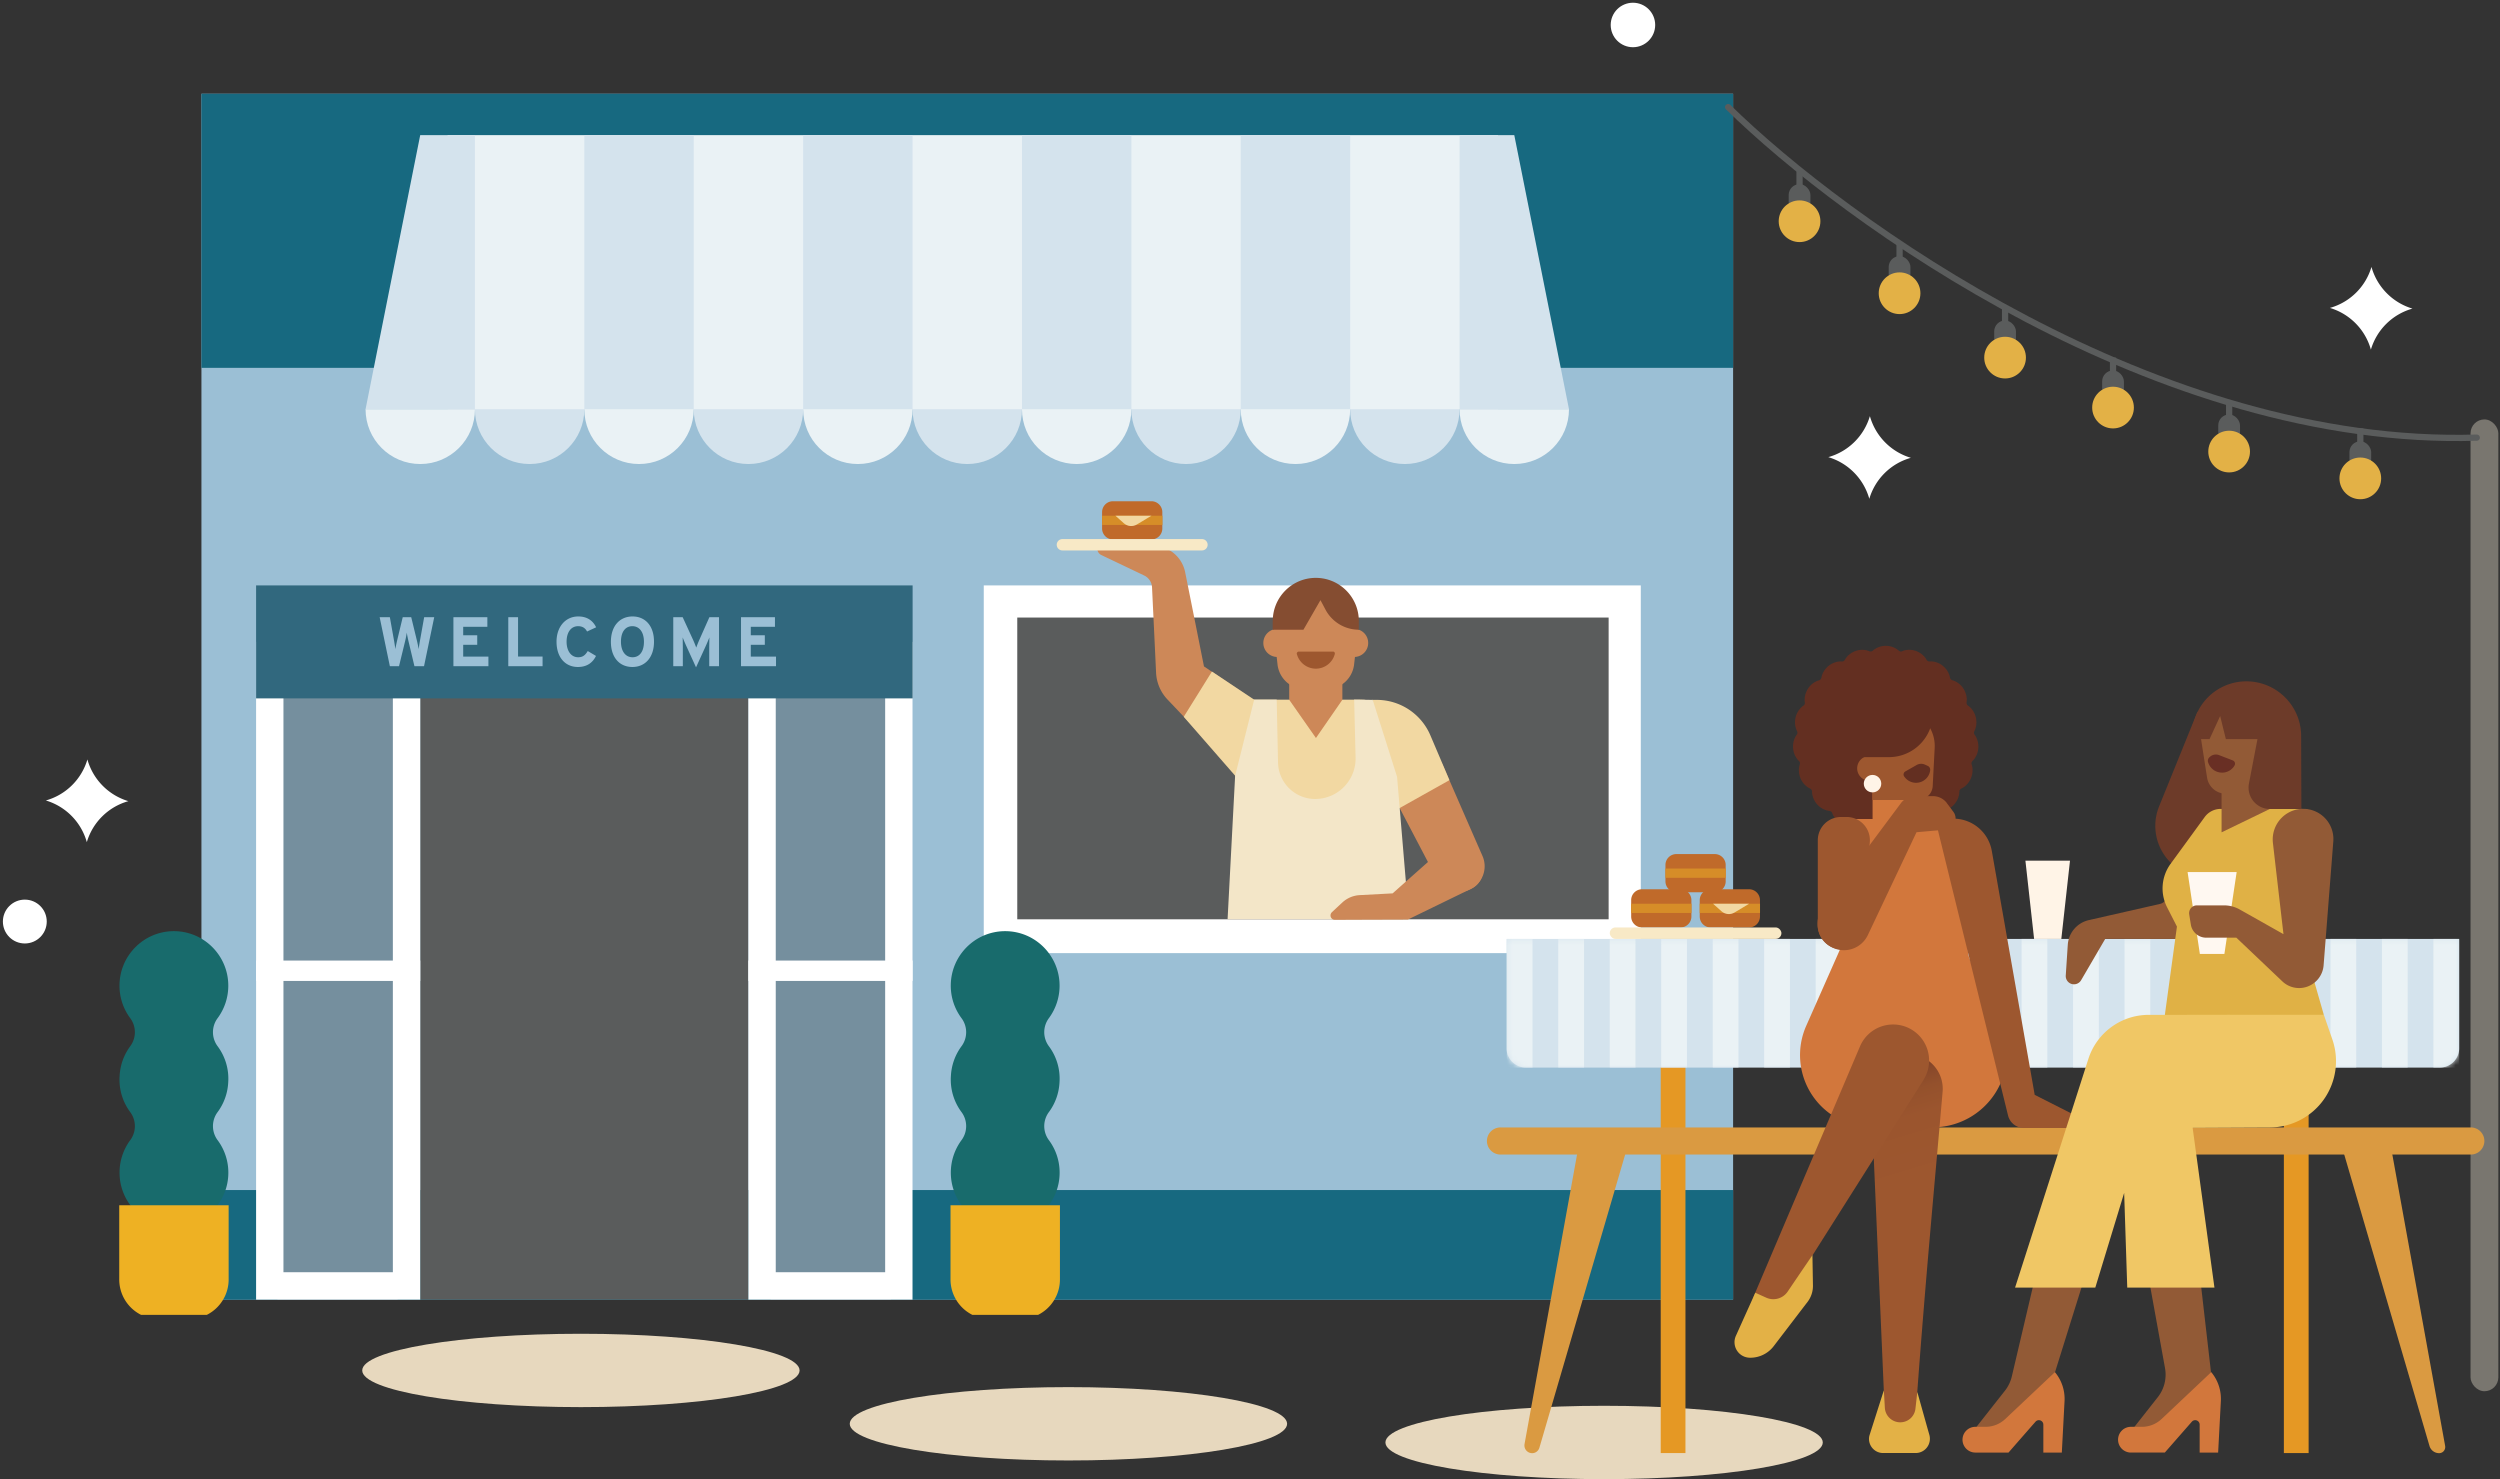 <svg width="480" height="284" viewBox="0 0 480 284" fill="none" xmlns="http://www.w3.org/2000/svg"><rect x="0" y="0" width="480" height="284" fill="#333333" stroke="none"/><path d="M332.755 18H38.676v231.529h294.079V18Z" fill="#9BBFD5"/><path d="M332.755 228.489H38.676v21.05h294.079v-21.05Z" fill="#176980"/><path d="M171.052 128.187H147.97v121.342h23.082V128.187ZM76.344 128.187H53.262v121.342h23.082V128.187Z" fill="#758F9E"/><path d="M332.755 18H38.676v52.625h294.079V18Z" fill="#176980"/><path fill-rule="evenodd" clip-rule="evenodd" d="M259.231 76.183h21.007v2.385c0 5.814-4.701 10.525-10.504 10.525-5.802 0-10.503-4.71-10.503-10.525v-2.385ZM217.217 76.183h21.007v2.385c0 5.814-4.701 10.525-10.504 10.525-5.802 0-10.503-4.71-10.503-10.525v-2.385ZM175.213 76.183h21.007v2.385c0 5.814-4.701 10.525-10.504 10.525-5.802 0-10.503-4.71-10.503-10.525v-2.385ZM133.198 76.183h21.007v2.385c0 5.814-4.701 10.525-10.503 10.525-5.803 0-10.504-4.71-10.504-10.525v-2.385ZM91.184 76.183h21.007v2.385c0 5.814-4.701 10.525-10.503 10.525-5.803 0-10.504-4.71-10.504-10.525v-2.385Z" fill="#D4E3ED"/><path fill-rule="evenodd" clip-rule="evenodd" d="M238.224 76.183h21.007v2.385c0 5.814-4.701 10.525-10.504 10.525-5.802 0-10.503-4.71-10.503-10.525v-2.385ZM280.238 78.568c0 5.814 4.701 10.525 10.503 10.525 5.803 0 10.504-4.71 10.504-10.525h-21.007ZM196.219 76.183h21.008v2.385c0 5.814-4.702 10.525-10.504 10.525-5.803 0-10.504-4.71-10.504-10.525v-2.385ZM154.205 76.183h21.007v2.385c0 5.814-4.701 10.525-10.503 10.525-5.803 0-10.504-4.71-10.504-10.525v-2.385ZM112.191 76.183h21.007v2.385c0 5.814-4.701 10.525-10.503 10.525-5.803 0-10.504-4.71-10.504-10.525v-2.385ZM70.187 78.568c0 5.814 4.701 10.525 10.504 10.525 5.802 0 10.503-4.71 10.503-10.525H70.187Z" fill="#EAF2F5"/><path d="M287.614 25.943H85.933v52.625h201.681V25.943Z" fill="#EAF2F5"/><path fill-rule="evenodd" clip-rule="evenodd" d="M280.238 25.943h10.503l10.504 52.625h-21.007V25.943Z" fill="#D4E3ED"/><path d="M175.212 25.943h-21.007v52.625h21.007V25.943ZM259.231 25.943h-21.007v52.625h21.007V25.943ZM133.198 25.943h-21.007v52.625h21.007V25.943Z" fill="#D4E3ED"/><path fill-rule="evenodd" clip-rule="evenodd" d="M80.68 25.943h10.504v52.625H70.187l10.494-52.625Z" fill="#D4E3ED"/><path d="M217.227 25.943h-21.008v52.625h21.008V25.943Z" fill="#D4E3ED"/><path d="M315.033 112.399h-126.15v70.6h126.15v-70.6Z" fill="#fff"/><path d="M308.857 118.569H195.315v57.936h113.542v-57.936ZM143.702 126.462H80.681v123.067h63.021V126.462Z" fill="#5A5C5C"/><path fill-rule="evenodd" clip-rule="evenodd" d="M169.951 128.502h-21.007v115.765h21.007V128.502Zm5.252-5.262h-31.511v126.289h31.511V123.24ZM75.429 128.502H54.422v115.765h21.007V128.502Zm5.252-5.262H49.17v126.289h31.51V123.24Z" fill="#fff"/><path d="M146.849 123.24H79.166v5.262h67.683v-5.262ZM175.212 184.428h-31.51v3.913h31.51v-3.913ZM80.68 184.428H49.17v3.913h31.51v-3.913Z" fill="#fff"/><path fill-rule="evenodd" clip-rule="evenodd" d="M201.402 195.467a4.518 4.518 0 0 0 0 5.43 10.42 10.42 0 0 1 2.023 6.922 10.479 10.479 0 0 1-2.023 5.682 4.518 4.518 0 0 0 0 5.43 10.422 10.422 0 0 1 2.046 6.219c0 5.775-4.681 10.466-10.444 10.466-5.764 0-10.445-4.691-10.445-10.466 0-2.326.757-4.474 2.036-6.219a4.515 4.515 0 0 0 0-5.43 10.424 10.424 0 0 1-2.022-6.922 10.47 10.47 0 0 1 2.022-5.682 4.515 4.515 0 0 0 0-5.43 10.426 10.426 0 0 1-2.046-6.218c0-5.775 4.682-10.466 10.445-10.466s10.444 4.691 10.444 10.466c0 2.325-.757 4.474-2.036 6.218Z" fill="#186B6C"/><path fill-rule="evenodd" clip-rule="evenodd" d="M203.507 231.408v14.24a7.607 7.607 0 0 1-4.199 6.809h-12.609a7.607 7.607 0 0 1-4.199-6.809v-14.24h21.007Z" fill="#EEB123"/><path fill-rule="evenodd" clip-rule="evenodd" d="M41.796 195.467a4.516 4.516 0 0 0 0 5.43 10.424 10.424 0 0 1 2.023 6.922 10.48 10.48 0 0 1-2.023 5.682 4.516 4.516 0 0 0 0 5.43 10.427 10.427 0 0 1 2.046 6.219c0 5.775-4.681 10.466-10.445 10.466-5.763 0-10.444-4.691-10.444-10.466 0-2.326.757-4.474 2.036-6.219a4.516 4.516 0 0 0 0-5.43 10.42 10.42 0 0 1-2.023-6.922 10.478 10.478 0 0 1 2.023-5.682 4.516 4.516 0 0 0 0-5.43 10.423 10.423 0 0 1-2.046-6.218c0-5.775 4.681-10.466 10.445-10.466 5.763 0 10.444 4.691 10.444 10.466 0 2.325-.757 4.474-2.036 6.218Z" fill="#186B6C"/><path fill-rule="evenodd" clip-rule="evenodd" d="M43.9 231.408v14.24a7.607 7.607 0 0 1-4.199 6.809H27.093a7.607 7.607 0 0 1-4.2-6.809v-14.24h21.008Z" fill="#EEB123"/><path d="M175.222 112.399H49.17v21.691h126.052v-21.691Z" fill="#31687E"/><path d="m81.438 118.508-.818 4.582a25.59 25.59 0 0 0-.228 1.546 32.182 32.182 0 0 0-.322-1.546l-1.113-4.582h-1.636l-1.1 4.582a32.311 32.311 0 0 0-.321 1.546c-.04-.39-.148-1.089-.228-1.546l-.818-4.582h-1.958l1.958 9.407h1.756l1.18-4.838c.135-.551.269-1.264.309-1.613a24.4 24.4 0 0 0 .322 1.613l1.153 4.838h1.838l1.958-9.407h-1.932ZM93.775 126.073h-4.842v-2.271h2.696v-1.827h-2.696v-1.626h4.64v-1.841h-6.517v9.407h6.719v-1.842ZM104.173 126.06h-4.707v-7.552H97.59v9.407h6.584v-1.855ZM111.023 118.36c-2.454 0-4.17 1.989-4.17 4.851 0 2.97 1.649 4.851 4.103 4.851 1.704 0 2.83-.793 3.474-2.123l-1.583-.941c-.496.834-.992 1.196-1.837 1.196-1.408 0-2.226-1.29-2.226-2.983 0-1.747.804-2.983 2.213-2.983.845 0 1.381.376 1.716 1.021l1.744-.806c-.59-1.223-1.663-2.083-3.434-2.083ZM121.451 118.36c-2.455 0-4.158 1.827-4.158 4.865 0 3.037 1.677 4.837 4.131 4.837 2.441 0 4.144-1.827 4.144-4.864s-1.677-4.838-4.117-4.838Zm0 7.834c-1.315 0-2.227-1.088-2.227-2.996 0-1.909.872-2.97 2.186-2.97 1.315 0 2.227 1.088 2.227 2.997 0 1.908-.872 2.969-2.186 2.969ZM138.05 118.508h-1.851l-1.891 4.26a22.854 22.854 0 0 0-.63 1.572 23.421 23.421 0 0 0-.644-1.572l-1.958-4.26h-1.81v9.407h1.837v-3.454c0-.511-.027-1.707-.027-2.07.135.35.416 1.022.658 1.559l1.904 4.18 1.904-4.18c.242-.537.523-1.209.657-1.559 0 .363-.026 1.559-.026 2.07v3.454h1.877v-9.407ZM148.993 126.073h-4.841v-2.271h2.695v-1.827h-2.695v-1.626h4.64v-1.841h-6.518v9.407h6.719v-1.842Z" fill="#9BBFD5"/><path fill-rule="evenodd" clip-rule="evenodd" d="M270.246 144.181a5.51 5.51 0 0 1 6.894 3.006c2.163 4.947 5.507 12.624 7.504 17.177a4.91 4.91 0 0 1-1.771 6.041 4.894 4.894 0 0 1-3.943.68 4.912 4.912 0 0 1-3.138-2.483c-2.429-4.632-6.087-11.609-8.664-16.517a5.636 5.636 0 0 1-.256-4.661 5.598 5.598 0 0 1 3.354-3.243h.02ZM245.875 146.803a6.484 6.484 0 0 0 1.564-5.154 6.578 6.578 0 0 0-2.813-4.593l-13.464-9.106s-2.262-11.372-3.609-18.073a6.32 6.32 0 0 0-5.802-5.085c-3.413-.217-7.74-.493-9.835-.621-.325-.02-.64.098-.876.325a1.2 1.2 0 0 0-.363.867c.019.513.314.986.777 1.202 1.721.828 5.999 2.858 8.231 3.932a2.65 2.65 0 0 1 1.505 2.267c.167 3.489.57 11.895.777 16.399a8.017 8.017 0 0 0 2.183 5.134c2.862 3.015 8.173 8.593 12.097 12.722a6.544 6.544 0 0 0 4.858 2.031 6.524 6.524 0 0 0 4.77-2.218v-.029Z" fill="#CD8858"/><path fill-rule="evenodd" clip-rule="evenodd" d="M261.473 134.346a5.797 5.797 0 0 1 5.793 5.617c.374 11.462 1.17 36.473 1.17 36.473h-31.579l.373-29.052 2.115-13.048h22.138l-.01.01Z" fill="#F2D8A2"/><path fill-rule="evenodd" clip-rule="evenodd" d="M263.479 134.376h.935a11.201 11.201 0 0 1 10.218 6.809c1.76 4.12 3.659 8.604 3.659 8.604l-10.238 5.735-4.574-21.168v.02ZM241.361 134.711l-8.674-5.775-5.409 8.692 11.919 13.659 2.164-16.576Z" fill="#F2D8A2"/><path fill-rule="evenodd" clip-rule="evenodd" d="m257.736 134.356-5.075 7.342-5.134-7.342v-12.161h10.209v12.161Z" fill="#CD8858"/><path fill-rule="evenodd" clip-rule="evenodd" d="M260.637 121.693a8.073 8.073 0 0 0-1.996-6.288 8.028 8.028 0 0 0-6.009-2.69 8.041 8.041 0 0 0-6.009 2.69 8.107 8.107 0 0 0-1.997 6.288c.236 2.158.482 4.296.659 5.893a5.373 5.373 0 0 0 2.518 3.961c.462.276.944.582 1.426.877a6.485 6.485 0 0 0 6.796 0c.491-.295.983-.601 1.445-.886a5.366 5.366 0 0 0 2.518-3.972c.177-1.587.423-3.725.659-5.883l-.01.01Z" fill="#CD8858"/><path fill-rule="evenodd" clip-rule="evenodd" d="M242.561 123.447a2.691 2.691 0 0 1 2.685-2.691h14.762a2.685 2.685 0 0 1 2.684 2.691 2.684 2.684 0 0 1-2.684 2.69h-14.762a2.69 2.69 0 0 1-2.685-2.69Z" fill="#CD8858"/><path fill-rule="evenodd" clip-rule="evenodd" d="M244.37 119.229c0-4.573 3.708-8.278 8.262-8.278 4.563 0 8.261 3.705 8.261 8.278v1.675a7.248 7.248 0 0 1-6.403-3.863c-.531-1.005-.963-1.813-.963-1.813l-3.266 5.676h-5.9v-1.675h.009Z" fill="#854D31"/><path fill-rule="evenodd" clip-rule="evenodd" d="M248.993 125.595a.398.398 0 0 1 .383-.493h6.56c.118 0 .226.05.285.138a.36.36 0 0 1 .059.316v.029a3.769 3.769 0 0 1-3.629 2.799 3.78 3.78 0 0 1-3.648-2.789h-.01Z" fill="#9D572F"/><path fill-rule="evenodd" clip-rule="evenodd" d="M259.998 134.346s.147 5.874.275 11.097a7.766 7.766 0 0 1-7.759 7.962 7.138 7.138 0 0 1-7.131-6.997c-.118-5.439-.255-12.082-.255-12.082H240.8l-3.658 14.645-1.446 27.524h34.835l-2.292-27.337-4.681-14.782-3.56-.05v.02Z" fill="#F3E6C8"/><path fill-rule="evenodd" clip-rule="evenodd" d="M284.693 166.7a4.996 4.996 0 0 0-3.167-4.12 4.981 4.981 0 0 0-5.104.927c-4.347 3.853-9.038 8.021-9.038 8.021l-6.324.335a5.324 5.324 0 0 0-3.314 1.4c-.63.581-1.367 1.271-2.017 1.882a.858.858 0 0 0-.216.926.843.843 0 0 0 .787.533c4.396-.02 14.014-.05 14.014-.05l12.225-5.952a3.848 3.848 0 0 0 2.144-3.883l.01-.019Z" fill="#CD8858"/><path fill-rule="evenodd" clip-rule="evenodd" d="M223.167 98.337a2.1 2.1 0 0 0-2.095-2.1h-7.386a2.09 2.09 0 0 0-2.085 2.1v3.133c0 1.153.934 2.1 2.085 2.1h7.386c1.16 0 2.095-.937 2.095-2.1v-3.133Z" fill="#C06A2A"/><path d="M223.177 99.017h-11.576v1.773h11.576v-1.773Z" fill="#D68D28"/><path fill-rule="evenodd" clip-rule="evenodd" d="M214.148 99.007s.866.778 1.633 1.458c.688.621 1.711.71 2.498.237 1.209-.73 2.803-1.685 2.803-1.685h-6.924l-.01-.01Z" fill="#F2D8A2"/><path d="M203.979 103.501h26.8c.6 0 1.091.492 1.091 1.093 0 .602-.491 1.094-1.091 1.094h-26.8c-.6 0-1.092-.492-1.092-1.094 0-.601.492-1.093 1.092-1.093Z" fill="#F8E9C6"/><path fill-rule="evenodd" clip-rule="evenodd" d="M16.782 145.817a11.585 11.585 0 0 1-7.982 7.874 11.62 11.62 0 0 1 7.87 8.004 11.585 11.585 0 0 1 7.982-7.874 11.62 11.62 0 0 1-7.87-8.004Z" fill="#fff"/><circle cx="4.765" cy="176.937" r="4.21" fill="#fff"/><path fill-rule="evenodd" clip-rule="evenodd" d="M359.019 79.896a11.585 11.585 0 0 1-7.982 7.874 11.621 11.621 0 0 1 7.87 8.005 11.583 11.583 0 0 1 7.982-7.874 11.621 11.621 0 0 1-7.87-8.005ZM455.323 51.248a11.583 11.583 0 0 1-7.982 7.874 11.621 11.621 0 0 1 7.87 8.005 11.586 11.586 0 0 1 7.982-7.874 11.623 11.623 0 0 1-7.87-8.005Z" fill="#fff"/><circle cx="313.526" cy="4.795" r="4.271" fill="#fff"/><ellipse cx="111.534" cy="263.125" rx="41.987" ry="7.042" fill="#E7D8BE"/><ellipse cx="205.139" cy="273.369" rx="41.987" ry="7.042" fill="#E7D8BE"/><ellipse cx="307.988" cy="276.953" rx="41.987" ry="7.042" fill="#E7D8BE"/><rect x="343.426" y="35.354" width="4.177" height="5.469" rx="2.088" fill="#5A5C5C"/><circle cx="345.514" cy="42.478" r="4.003" fill="#E3B146"/><path fill="#5A5C5C" d="M344.914 32.886h1.2v3.266h-1.2z"/><rect x="362.629" y="49.179" width="4.177" height="5.469" rx="2.088" fill="#5A5C5C"/><circle cx="364.717" cy="56.303" r="4.003" fill="#E3B146"/><path fill="#5A5C5C" d="M364.117 46.71h1.2v3.266h-1.2z"/><rect x="382.887" y="61.537" width="4.177" height="5.469" rx="2.088" fill="#5A5C5C"/><circle cx="384.975" cy="68.661" r="4.003" fill="#E3B146"/><path fill="#5A5C5C" d="M384.375 59.069h1.2v3.266h-1.2z"/><rect x="403.614" y="71.129" width="4.177" height="5.469" rx="2.088" fill="#5A5C5C"/><circle cx="405.702" cy="78.253" r="4.003" fill="#E3B146"/><path fill="#5A5C5C" d="M405.102 68.661h1.2v3.266h-1.2z"/><rect x="425.905" y="79.577" width="4.177" height="5.469" rx="2.088" fill="#5A5C5C"/><circle cx="427.994" cy="86.701" r="4.003" fill="#E3B146"/><path fill="#5A5C5C" d="M427.394 77.108h1.2v3.266h-1.2z"/><rect x="451.091" y="84.725" width="4.177" height="5.469" rx="2.088" fill="#5A5C5C"/><circle cx="453.179" cy="91.849" r="4.003" fill="#E3B146"/><path fill="#5A5C5C" d="M452.579 82.256h1.2v3.266h-1.2z"/><rect x="474.343" y="80.528" width="5.339" height="186.588" rx="2.669" fill="#79766F"/><path d="M331.804 20.566c22.344 21.924 82.373 65.31 143.733 63.461" stroke="#5A5C5C" stroke-width="1.2" stroke-linecap="round"/><g clip-path="url(#clip0_2_302)"><path d="M318.858 184.72h4.75v94.27h-4.75v-94.27ZM438.504 184.72h4.75v94.27h-4.75v-94.27Z" fill="#E59824"/><path fill-rule="evenodd" clip-rule="evenodd" d="M289.261 180.269h182.902v20.993a3.706 3.706 0 0 1-3.713 3.714H292.984c-.989 0-1.93-.388-2.628-1.086a3.73 3.73 0 0 1-1.095-2.628v-20.993Z" fill="#D4E3ED"/><mask id="mask0_2_302" style="mask-type:luminance" maskUnits="userSpaceOnUse" x="289" y="180" width="184" height="25"><path d="M289.261 180.269h182.902v20.993a3.706 3.706 0 0 1-3.713 3.714H292.984c-.989 0-1.93-.388-2.628-1.086a3.73 3.73 0 0 1-1.095-2.628v-20.993Z" fill="#fff"/></mask><g mask="url(#mask0_2_302)" fill="#EAF2F5"><path d="M289.3 180.269h4.944v24.717H289.3v-24.717ZM318.954 180.269h4.945v24.717h-4.945v-24.717ZM348.609 180.269h4.944v24.717h-4.944v-24.717ZM309.066 180.269h4.944v24.717h-4.944v-24.717ZM338.721 180.269h4.944v24.717h-4.944v-24.717ZM299.188 180.269h4.944v24.717h-4.944v-24.717ZM328.843 180.269h4.944v24.717h-4.944v-24.717ZM358.488 180.269h4.944v24.717h-4.944v-24.717ZM378.264 180.269h4.944v24.717h-4.944v-24.717ZM398.031 180.269h4.944v24.717h-4.944v-24.717ZM427.685 180.269h4.944v24.717h-4.944v-24.717ZM368.376 180.269h4.944v24.717h-4.944v-24.717ZM388.142 180.269h4.944v24.717h-4.944v-24.717ZM417.797 180.269h4.944v24.717h-4.944v-24.717ZM447.452 180.269h4.944v24.717h-4.944v-24.717ZM457.33 180.269h4.944v24.717h-4.944v-24.717ZM467.218 180.269h4.945v24.717h-4.945v-24.717ZM407.909 180.269h4.944v24.717h-4.944v-24.717ZM437.564 180.269h4.944v24.717h-4.944v-24.717Z"/></g><path fill-rule="evenodd" clip-rule="evenodd" d="M397.439 165.249h-8.56l1.668 15.03h5.225l1.667-15.03Z" fill="#FFF4E7"/><path fill-rule="evenodd" clip-rule="evenodd" d="M449.924 221.131h9.306s8.638 47.668 10.238 56.482c.058.349-.03.699-.253.97a1.16 1.16 0 0 1-.901.427 1.933 1.933 0 0 1-1.852-1.387 541281.83 541281.83 0 0 1-16.528-56.492h-.01ZM312.188 221.131h-9.297l-10.179 56.124c-.077.436.039.882.32 1.221.291.34.698.534 1.144.534.64 0 1.202-.427 1.386-1.038 2.278-7.796 16.626-56.841 16.626-56.841Z" fill="#DA9A41"/><path d="M288.098 216.467h186.294A2.605 2.605 0 0 1 477 219.07a2.606 2.606 0 0 1-2.608 2.604H288.098a2.606 2.606 0 0 1-2.608-2.604 2.605 2.605 0 0 1 2.608-2.603Z" fill="#DA9A41"/><path fill-rule="evenodd" clip-rule="evenodd" d="M415.577 226.503a5.385 5.385 0 0 0-4.139 1.939 5.367 5.367 0 0 0-1.164 4.422 77864.63 77864.63 0 0 1 5.41 29.817 6.986 6.986 0 0 1-1.386 5.575 4538.113 4538.113 0 0 0-5.274 6.701v1.658h7.222l8.366-12.267-3.819-33.191a5.247 5.247 0 0 0-5.216-4.645v-.009Z" fill="#925A36"/><path fill-rule="evenodd" clip-rule="evenodd" d="M424.564 263.456a8.02 8.02 0 0 1 1.842 5.547l-.524 9.89h-3.548v-5.362a.855.855 0 0 0-1.503-.562 13835.39 13835.39 0 0 1-5.186 5.924h-6.505a2.47 2.47 0 0 1-2.472-2.472 2.47 2.47 0 0 1 2.472-2.473h2.104a5.49 5.49 0 0 0 3.771-1.493l9.549-9.008v.009Z" fill="#D2773C"/><path fill-rule="evenodd" clip-rule="evenodd" d="m421.878 136.693 14.29-.31s-.911 15.417-1.503 25.569a7.685 7.685 0 0 1-2.937 5.605 7.633 7.633 0 0 1-6.146 1.484c-1.193-.223-2.434-.466-3.665-.698a9.931 9.931 0 0 1-6.883-5.023 9.948 9.948 0 0 1-.484-8.504c3.363-8.291 7.348-18.123 7.348-18.123h-.02Z" fill="#6D3B29"/><path fill-rule="evenodd" clip-rule="evenodd" d="M425.136 158.859a3.713 3.713 0 0 0-3.81 2.114c-1.6 3.433-4.43 9.493-5.419 11.626a1.705 1.705 0 0 1-1.183.951c-2.365.543-9.287 2.113-13.669 3.112a5.209 5.209 0 0 0-4.042 4.742c-.117 1.765-.252 3.888-.388 5.895a1.592 1.592 0 0 0 1.115 1.62 1.588 1.588 0 0 0 1.832-.718c2.191-3.752 4.634-7.941 4.634-7.941s8.899.009 13.543.019c1.677 0 3.208-.95 3.945-2.463 1.6-3.268 4.45-9.124 6.505-13.323a3.921 3.921 0 0 0-.077-3.607 3.947 3.947 0 0 0-2.986-2.027Z" fill="#925A36"/><path fill-rule="evenodd" clip-rule="evenodd" d="M426.377 155.31a3.802 3.802 0 0 0-3.083 1.571 4844.884 4844.884 0 0 1-6.544 8.979 8.005 8.005 0 0 0-.659 8.359c.969 1.89 1.881 3.684 1.881 3.684l-2.424 17.716s20.271 6.225 21.667 6.652c.048.01.097 0 .135-.029.718-.601 7.63-6.361 8.696-7.253.087-.068.117-.184.087-.291-.407-1.426-3.199-11.112-3.199-11.112l3.161-23.466a4.234 4.234 0 0 0-4.198-4.8h-15.511l-.009-.01Z" fill="#E0B145"/><path fill-rule="evenodd" clip-rule="evenodd" d="M429.44 167.431h-9.423l2.356 15.728h4.711l2.356-15.728Z" fill="#FFF8F1"/><path fill-rule="evenodd" clip-rule="evenodd" d="m435.887 155.281-9.346 4.529v-18.482h9.346v13.953Z" fill="#925A36"/><path fill-rule="evenodd" clip-rule="evenodd" d="M438.824 139.815c.708 5.614-2.996 10.831-8.531 12.024l-2.297.494a3.616 3.616 0 0 1-2.754-.62 3.672 3.672 0 0 1-1.483-2.405c-.388-2.453-.901-5.769-1.367-8.766a7.327 7.327 0 0 1 1.387-5.527 7.287 7.287 0 0 1 4.924-2.85l.233-.03a8.853 8.853 0 0 1 9.888 7.68Z" fill="#925A36"/><path fill-rule="evenodd" clip-rule="evenodd" d="M429.033 146.971a.71.71 0 0 0 .058-.562.698.698 0 0 0-.388-.407c-.727-.282-1.851-.708-2.637-1.019a1.706 1.706 0 0 0-1.696.272c-.039.039-.087.068-.126.107a.918.918 0 0 0-.272 1.047l.059.155a2.79 2.79 0 0 0 2.384 1.774 2.766 2.766 0 0 0 2.627-1.376l-.009.009Z" fill="#692F24"/><path fill-rule="evenodd" clip-rule="evenodd" d="m424.234 141.91 2.036-4.432 1.095 4.432h6.069l-1.638 8.542a4.108 4.108 0 0 0 4.052 4.878c2.918-.01 6.02-.029 6.02-.029s-.029-7.36-.048-14.002c-.02-5.799-4.731-10.482-10.519-10.482a10.404 10.404 0 0 0-9.898 7.195 664.232 664.232 0 0 1-.649 1.987l.998 1.911h2.502-.02Z" fill="#6D3B29"/><path fill-rule="evenodd" clip-rule="evenodd" d="M442.915 155.339a5.794 5.794 0 0 1 5.08 6.206c-.533 6.827-1.425 18.21-1.862 23.796a4.737 4.737 0 0 1-3.431 4.189 4.661 4.661 0 0 1-4.479-1.096l-8.841-8.397h-5.788a3 3 0 0 1-2.956-2.531c-.107-.66-.214-1.348-.311-1.949a1.51 1.51 0 0 1 .34-1.203 1.498 1.498 0 0 1 1.134-.523h5.206c1.056 0 2.103.271 3.024.795 2.715 1.522 8.396 4.732 8.396 4.732s-1.183-10.172-2.027-17.512a5.904 5.904 0 0 1 1.687-4.839 5.865 5.865 0 0 1 4.847-1.668h-.019ZM399.591 224.243a4.947 4.947 0 0 0-4.808 3.811c-2.075 8.814-7.125 30.331-8.512 36.217a7.029 7.029 0 0 1-1.308 2.725 5468.171 5468.171 0 0 0-6.263 7.961v1.658h7.222l8.367-12.267s6.786-21.73 10.372-33.201a5.315 5.315 0 0 0-5.07-6.894v-.01Z" fill="#925A36"/><path fill-rule="evenodd" clip-rule="evenodd" d="M394.55 263.456a8.01 8.01 0 0 1 1.842 5.547c-.203 3.859-.523 9.89-.523 9.89h-3.548v-5.362a.855.855 0 0 0-1.503-.562c-1.978 2.249-5.186 5.924-5.186 5.924h-6.36a2.47 2.47 0 0 1-1.745-4.218 2.478 2.478 0 0 1 1.745-.727h1.958a5.488 5.488 0 0 0 3.771-1.493l9.549-9.008v.009Z" fill="#D2773C"/><path fill-rule="evenodd" clip-rule="evenodd" d="M365.264 125.028a.637.637 0 0 1-.727-.126c-.591-.534-1.483-.902-2.462-.902-.98 0-1.871.378-2.463.902a.654.654 0 0 1-.727.126c-.727-.31-1.696-.369-2.617-.039-.921.32-1.648.97-2.036 1.668a.633.633 0 0 1-.64.349c-.785-.049-1.716.213-2.482.824-.775.611-1.25 1.464-1.396 2.259a.65.65 0 0 1-.494.543c-.766.214-1.561.766-2.094 1.6-.533.834-.717 1.804-.601 2.599a.656.656 0 0 1-.291.669c-.649.456-1.231 1.241-1.473 2.201-.243.97-.097 1.94.261 2.657a.644.644 0 0 1-.058.727c-.475.64-.775 1.581-.688 2.58.077.989.523 1.871 1.095 2.424a.629.629 0 0 1 .175.708c-.242.766-.223 1.755.165 2.666.387.912 1.085 1.59 1.803 1.93a.654.654 0 0 1 .397.611c.02.805.349 1.735 1.008 2.463.66.727 1.532 1.144 2.317 1.231.272.02.495.194.572.456.272.756.883 1.522 1.745 1.997a3.736 3.736 0 0 0 2.589.398.635.635 0 0 1 .698.242c.494.621 1.318 1.145 2.278 1.309.96.165 1.9-.058 2.569-.484a.639.639 0 0 1 .737 0c.668.426 1.609.64 2.569.484.959-.164 1.783-.678 2.278-1.309a.662.662 0 0 1 .698-.242c.766.184 1.725.078 2.588-.398.863-.475 1.474-1.241 1.745-1.997a.658.658 0 0 1 .572-.456c.785-.087 1.658-.494 2.317-1.231.659-.728.998-1.658 1.008-2.463 0-.262.155-.514.398-.611.717-.34 1.415-1.018 1.803-1.93.397-.911.417-1.9.165-2.666a.645.645 0 0 1 .174-.708c.572-.553 1.018-1.435 1.095-2.424.078-.989-.213-1.93-.688-2.58a.643.643 0 0 1-.058-.727c.368-.717.504-1.697.262-2.657-.243-.96-.815-1.755-1.474-2.211a.65.65 0 0 1-.291-.669c.117-.795-.067-1.764-.601-2.598-.533-.834-1.328-1.387-2.094-1.6a.642.642 0 0 1-.494-.543c-.145-.795-.63-1.649-1.396-2.26-.766-.61-1.696-.872-2.482-.824a.625.625 0 0 1-.64-.349c-.387-.698-1.114-1.348-2.035-1.668-.921-.32-1.881-.261-2.618.039l.039.01Z" fill="#632F21"/><path fill-rule="evenodd" clip-rule="evenodd" d="M355.754 157.25c-1.483 0-2.889.64-3.858 1.764a5.138 5.138 0 0 0-1.202 4.073c.63 4.47 1.405 9.92 1.444 10.191v.019l1.221 8.824-6.563 14.836a13.882 13.882 0 0 0 1.057 13.188 13.856 13.856 0 0 0 11.624 6.302H371.1c4.896 0 9.442-2.521 12.05-6.661a14.256 14.256 0 0 0 .766-13.75c-2.346-4.858-4.489-9.309-5.623-11.655a4.56 4.56 0 0 1-.174-3.549c.465-1.261 1.105-3.006 1.715-4.655a11.742 11.742 0 0 0-.601-9.473c-.901-1.736-1.715-3.297-1.715-3.297l-3.859-6.157h-17.905Z" fill="#D2773C"/><path fill-rule="evenodd" clip-rule="evenodd" d="M349.016 161.332a4.464 4.464 0 0 1 4.469-4.47h1.067a4.45 4.45 0 0 1 3.296 1.454 4.453 4.453 0 0 1 1.153 3.413 11358.43 11358.43 0 0 0-1.512 16.979 3.899 3.899 0 0 1-3.878 3.549 4.585 4.585 0 0 1-3.247-1.348 4.585 4.585 0 0 1-1.348-3.248v-16.339.01Z" fill="#9D572F"/><path fill-rule="evenodd" clip-rule="evenodd" d="M359.195 209.349a6.706 6.706 0 0 1 1.852-4.916 6.678 6.678 0 0 1 4.828-2.065h.436c1.871 0 3.664.785 4.934 2.172a6.663 6.663 0 0 1 1.736 5.1c-1.619 18.657-3.248 35.723-4.867 57.647 0 0 .204 2.85.378 5.391a3.64 3.64 0 0 1-.96 2.715 3.576 3.576 0 0 1-2.636 1.144 3.615 3.615 0 0 1-2.637-1.144 3.626 3.626 0 0 1-.96-2.715l.397-5.663s-1.774-40.949-2.491-57.666h-.01Z" fill="url(#paint0_linear_2_302)"/><path fill-rule="evenodd" clip-rule="evenodd" d="M369.316 207.333a6.97 6.97 0 0 0 .834-5.528 6.925 6.925 0 0 0-3.519-4.344 6.943 6.943 0 0 0-5.506-.349 6.883 6.883 0 0 0-4.004 3.792c-6.234 14.661-20.339 47.823-20.339 47.823s-.843 2.463-1.434 4.238c-.156.455-.117.95.116 1.367.223.417.62.727 1.086.843a5.671 5.671 0 0 0 6.727-3.51c1.309-3.529 2.87-7.718 2.87-7.718s15.588-24.63 23.179-36.614h-.01Z" fill="#9D572F"/><path fill-rule="evenodd" clip-rule="evenodd" d="M368.124 267.267s1.851 6.613 2.317 8.242c.068.243.097.485.097.737a2.73 2.73 0 0 1-2.724 2.735h-6.263a2.67 2.67 0 0 1-1.91-.796 2.708 2.708 0 0 1-.795-1.91c0-.262.039-.533.126-.785.543-1.707 2.724-8.543 2.724-8.543s.107 1.726.194 3.355a2.963 2.963 0 0 0 2.957 2.783 2.931 2.931 0 0 0 2.918-2.618c.175-1.542.359-3.2.359-3.2ZM337.015 248.213s-2.104 4.664-3.723 8.262a2.98 2.98 0 0 0 2.657 4.208 5.647 5.647 0 0 0 4.595-2.211c1.909-2.492 4.905-6.419 6.495-8.494a5.07 5.07 0 0 0 1.047-3.171c-.039-2.249-.097-5.837-.097-5.837s-2.889 4.257-4.76 7.02a3.318 3.318 0 0 1-4.11 1.164c-1.086-.485-2.104-.95-2.104-.95v.009Z" fill="#E3B146"/><path fill-rule="evenodd" clip-rule="evenodd" d="m369.103 138.079-9.568-.009v19.228l7.648 5.77 1.92-5.77v-19.219Z" fill="#D2773C"/><path fill-rule="evenodd" clip-rule="evenodd" d="M359.535 153.594h7.726s.543-.029 1.202-.058a2.762 2.762 0 0 0 2.618-2.609c.096-1.919.242-4.693.378-7.35a7 7 0 0 0-7.504-7.34 6.88 6.88 0 0 0-6.059 8.902c.039.135.068.213.068.213a2.398 2.398 0 0 0-1.386 2.114 2.377 2.377 0 0 0 1.289 2.172l1.677.872v3.084h-.009Z" fill="#9D572F"/><path fill-rule="evenodd" clip-rule="evenodd" d="m355.977 145.371-3.858-10.152 13.998-4.16 4.605 8.417a8.442 8.442 0 0 1-8.075 5.895h-6.67ZM365.632 149.114a.647.647 0 0 1-.135-.543.662.662 0 0 1 .329-.456c.611-.349 1.522-.863 2.162-1.231a1.74 1.74 0 0 1 1.59-.078c.184.078.378.165.543.243a.8.8 0 0 1 .475.824 2.721 2.721 0 0 1-1.958 2.317 2.716 2.716 0 0 1-2.889-.921l-.117-.145v-.01Z" fill="#632F21"/><path fill-rule="evenodd" clip-rule="evenodd" d="M373.805 154.195a3.355 3.355 0 0 0-2.686-1.338h-3.451a3.392 3.392 0 0 0-2.695 1.348c-2.772 3.723-10.625 14.264-15.016 20.169a5.027 5.027 0 0 0-.941 3.801 5.07 5.07 0 0 0 2.065 3.326 5.109 5.109 0 0 0 4.237.776 5.097 5.097 0 0 0 3.315-2.754l9.336-19.733s2.937-.262 5.535-.485a2.15 2.15 0 0 0 1.784-1.27 2.16 2.16 0 0 0-.252-2.182c-.436-.581-.873-1.163-1.241-1.648l.01-.01Z" fill="#9D572F"/><path fill-rule="evenodd" clip-rule="evenodd" d="M359.525 148.784c-.921 0-1.677.747-1.677 1.678 0 .931.746 1.678 1.677 1.678s1.677-.747 1.677-1.678c0-.931-.746-1.678-1.677-1.678Z" fill="#FFF4E7"/><path fill-rule="evenodd" clip-rule="evenodd" d="M371.536 157.182h3.529a7.476 7.476 0 0 1 7.358 6.176c2.462 13.983 8.24 46.854 8.24 46.854s4.081 2.066 7.581 3.84a1.329 1.329 0 0 1-.601 2.512h-9.045a3.135 3.135 0 0 1-3.054-2.395c-2.733-11.103-14.008-56.978-14.008-56.978v-.009Z" fill="#9D572F"/><path fill-rule="evenodd" clip-rule="evenodd" d="m422.973 194.843 5.187-.009.01.009h18.012s.679 1.988 1.638 4.752a12.742 12.742 0 0 1-1.648 11.509 12.726 12.726 0 0 1-10.314 5.363c-7.649.038-14.871.077-14.871.077l4.187 30.68h-16.742l-.594-18.187-5.542 18.187h-15.404l14.076-43.916c1.619-5.032 6.292-8.455 11.575-8.455 3.336 0 7.034-.004 9.994-.009l.001-.001h.435Z" fill="#F0C765"/><path fill-rule="evenodd" clip-rule="evenodd" d="M324.75 172.836a2.098 2.098 0 0 0-2.095-2.099h-7.385a2.09 2.09 0 0 0-2.085 2.099v3.134c0 1.153.934 2.099 2.085 2.099h7.385a2.092 2.092 0 0 0 2.095-2.099v-3.134Z" fill="#C06A2A"/><path d="M324.76 173.516h-11.575v1.774h11.575v-1.774Z" fill="#D68D28"/><path fill-rule="evenodd" clip-rule="evenodd" d="M337.914 172.836a2.098 2.098 0 0 0-2.095-2.099h-7.386c-1.15 0-2.085.937-2.085 2.099v3.134c0 1.153.935 2.099 2.085 2.099h7.386a2.092 2.092 0 0 0 2.095-2.099v-3.134Z" fill="#C06A2A"/><path d="M337.924 173.516h-11.576v1.774h11.576v-1.774Z" fill="#D68D28"/><path fill-rule="evenodd" clip-rule="evenodd" d="M328.895 173.507s.866.778 1.633 1.458c.688.621 1.711.71 2.498.237 1.21-.73 2.803-1.686 2.803-1.686h-6.924l-.01-.009Z" fill="#F2D8A2"/><path fill-rule="evenodd" clip-rule="evenodd" d="M331.332 166.082a2.098 2.098 0 0 0-2.095-2.099h-7.386a2.09 2.09 0 0 0-2.085 2.099v3.134c0 1.153.935 2.099 2.085 2.099h7.386a2.092 2.092 0 0 0 2.095-2.099v-3.134Z" fill="#C06A2A"/><path d="M331.342 166.762h-11.576v1.774h11.576v-1.774Z" fill="#D68D28"/><rect x="309.074" y="178.069" width="32.96" height="2.2" rx="1.1" fill="#F8E9C6"/></g><defs><linearGradient id="paint0_linear_2_302" x1="356.103" y1="204.123" x2="363.542" y2="228.78" gradientUnits="userSpaceOnUse"><stop stop-color="#632F21"/><stop offset=".09" stop-color="#773D26"/><stop offset=".19" stop-color="#88482A"/><stop offset=".32" stop-color="#94512C"/><stop offset=".5" stop-color="#9B552E"/><stop offset="1" stop-color="#9D572F"/></linearGradient><clipPath id="clip0_2_302"><path fill="#fff" transform="matrix(-1 0 0 1 477 124)" d="M0 0h192v156H0z"/></clipPath></defs></svg>
